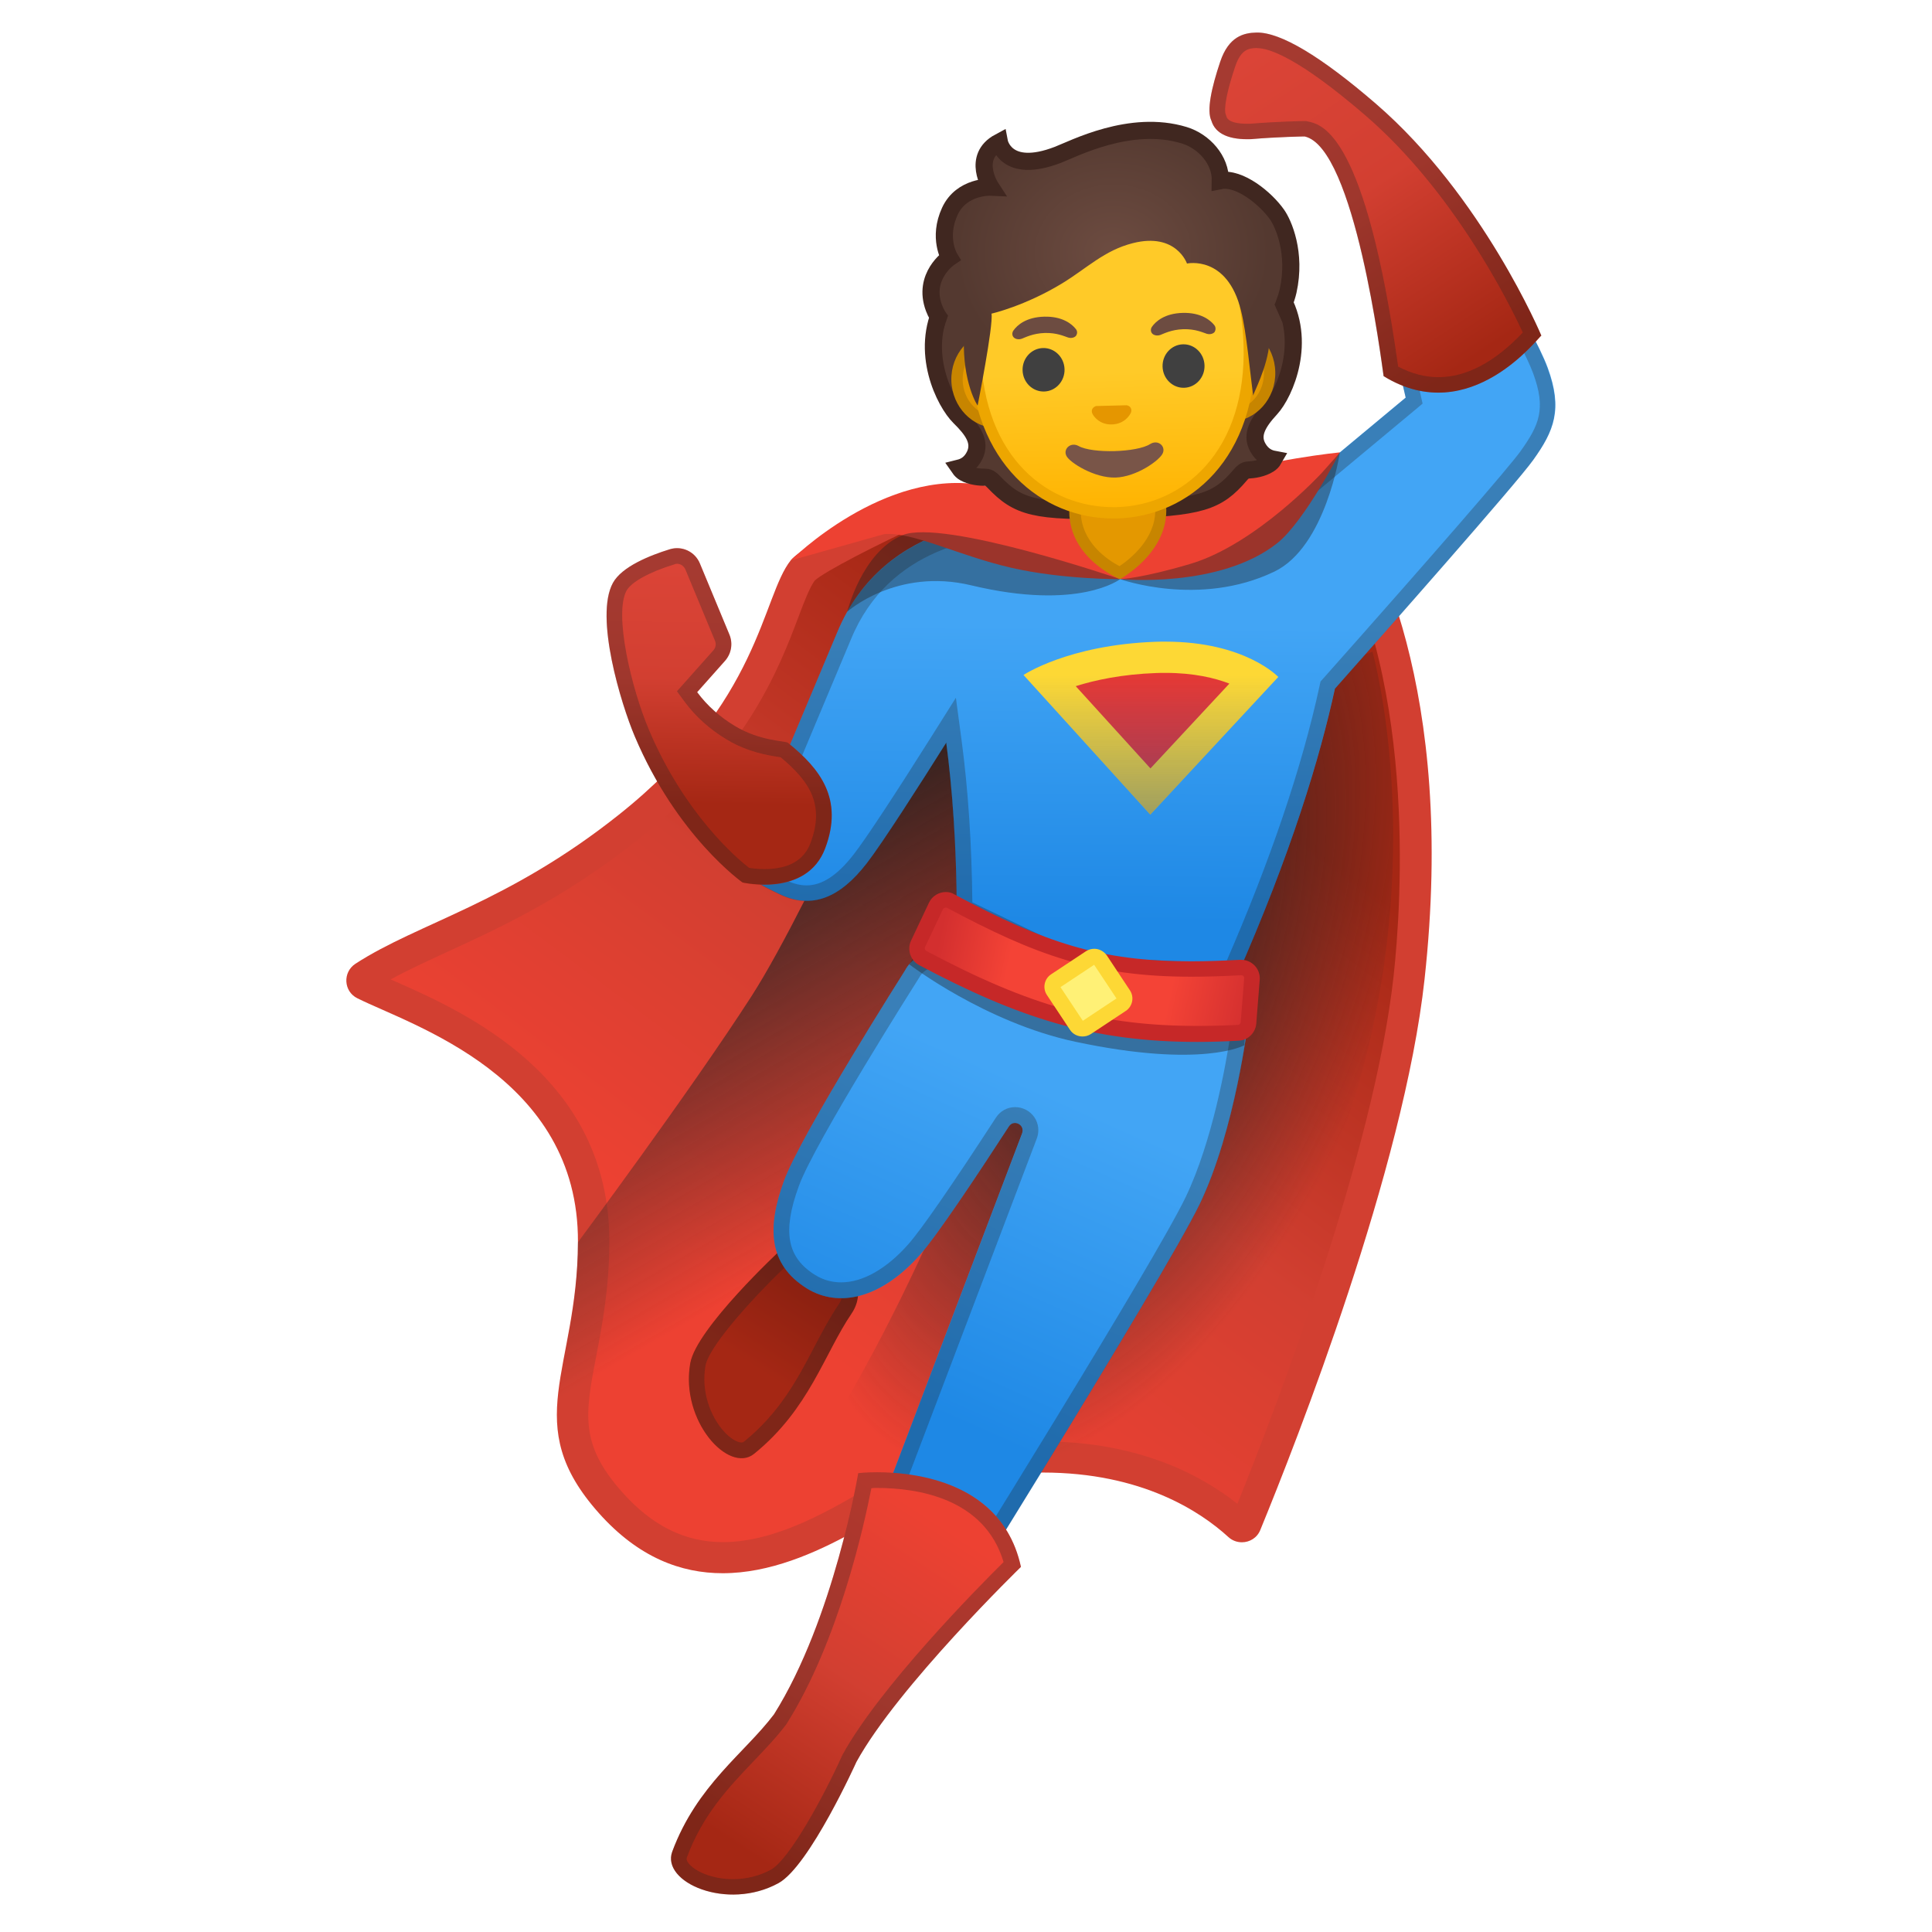 <svg enable-background="new 0 0 128 128" viewBox="0 0 128 128" xmlns="http://www.w3.org/2000/svg" xmlns:xlink="http://www.w3.org/1999/xlink"><linearGradient id="h" x1="78.234" x2="50.453" y1="49.483" y2="86.693" gradientUnits="userSpaceOnUse"><stop stop-color="#A52714" offset="0"/><stop stop-color="#D23F31" offset=".529"/><stop stop-color="#ED4132" offset="1"/></linearGradient><path d="m47.88 103.2c-2.81 0-5.24-1.19-7.42-3.64-3.19-3.58-2.73-5.98-1.97-9.96 0.39-2.05 0.83-4.36 0.85-7.29 0.05-10.34-9.2-14.42-13.64-16.38-0.6-0.26-1.13-0.5-1.55-0.71-0.12-0.06-0.16-0.17-0.16-0.24 0-0.08 0.02-0.18 0.13-0.26 1.45-0.94 3.13-1.71 5.07-2.6 3.41-1.56 7.66-3.51 12.47-7.34 6.96-5.53 8.95-10.78 10.27-14.26 0.47-1.23 0.84-2.2 1.28-2.76 0.51-0.62 4.43-2.63 7.89-4.2 1.99 0.53 4.9 1.31 5.17 1.4l9.45 4.18c0.32 0.12 0.6 0.17 0.88 0.17 0.44 0 0.87-0.12 1.25-0.35l9.74-6.02c0.05-0.03 0.1-0.05 0.16-0.05 0.04 0 0.15 0.01 0.23 0.12 1.8 2.6 7.5 12.59 5.4 31.77-1.37 12.5-8.62 30.87-10.81 36.2-0.07 0.17-0.22 0.18-0.27 0.18-0.07 0-0.14-0.03-0.2-0.08-1.85-1.7-6.01-4.55-12.99-4.55-2.22 0-4.58 0.29-7.04 0.86-0.93 0.22-2.11 0.92-3.6 1.82-2.83 1.68-6.69 3.99-10.59 3.99z" fill="url(#h)"/><path d="m87.51 34.2c6.46 10.05 5.33 25.8 4.82 30.46-1.29 11.7-7.81 28.69-10.35 34.97-2.25-1.79-6.42-4.13-12.88-4.13-2.3 0-4.74 0.3-7.27 0.88-1.09 0.25-2.33 1-3.9 1.94-2.71 1.62-6.42 3.85-10.04 3.85-2.5 0-4.68-1.08-6.65-3.29-2.85-3.2-2.48-5.17-1.73-9.08 0.4-2.09 0.85-4.46 0.86-7.48 0.05-11.01-9.61-15.28-14.26-17.33-0.08-0.03-0.16-0.07-0.23-0.1 1.11-0.61 2.36-1.18 3.74-1.82 3.46-1.59 7.77-3.56 12.68-7.47 7.18-5.71 9.32-11.34 10.59-14.7 0.4-1.07 0.76-1.99 1.09-2.44 0.69-0.62 4.12-2.38 7.2-3.79 2.08 0.56 4.2 1.13 4.69 1.27l9.42 4.16 0.06 0.03 0.06 0.02c0.38 0.14 0.77 0.21 1.18 0.21 0.63 0 1.25-0.18 1.79-0.51l9.13-5.65m0.22-2.34c-0.24 0-0.49 0.07-0.7 0.2l-9.74 6.02c-0.21 0.13-0.45 0.2-0.7 0.2-0.15 0-0.31-0.03-0.46-0.08l-9.53-4.21c-0.25-0.09-5.6-1.52-5.6-1.52s-7.64 3.43-8.61 4.65c-1.92 2.41-2 9.39-11.38 16.85-7.39 5.88-13.27 7.16-17.46 9.88-0.86 0.56-0.79 1.84 0.13 2.29 3.61 1.8 14.67 5.18 14.61 16.16-0.04 8.53-3.9 12.02 1.39 17.95 2.63 2.95 5.45 3.98 8.2 3.98 6.21 0 12.04-5.29 14.41-5.84 2.53-0.59 4.79-0.83 6.8-0.83 6.55 0 10.44 2.58 12.29 4.27 0.26 0.24 0.58 0.35 0.9 0.35 0.51 0 1.01-0.29 1.22-0.82 2.41-5.87 9.51-23.96 10.88-36.48 2.12-19.3-3.47-29.43-5.57-32.47-0.25-0.36-0.66-0.55-1.08-0.55z" fill="#D23F31"/><radialGradient id="g" cx="73.878" cy="63.37" r="18.579" gradientTransform="matrix(.936 .351 -.681 1.814 47.872 -77.563)" gradientUnits="userSpaceOnUse"><stop stop-color="#212121" offset="0"/><stop stop-color="#212121" stop-opacity="0" offset=".999"/></radialGradient><path d="m89.44 73.69c5.41-16.75 1.49-30.51 1.49-30.51s-15.88 5.61-15.91 6.26c-0.04 0.65-10.32 25.11-10.32 25.11s-7.5 20.26-17 29.68c6.81-0.74 12.32-5.31 14.59-5.83 7.09-1.65 12.06-0.59 15.33 0.96 1.78-2.85 8.02-13.89 11.82-25.67z" fill="url(#g)"/><linearGradient id="f" x1="43.406" x2="58.099" y1="55.102" y2="80.47" gradientUnits="userSpaceOnUse"><stop stop-color="#212121" offset="0"/><stop stop-color="#212121" stop-opacity="0" offset=".999"/></linearGradient><path d="m66.97 43.62-5.07-2.3s-8.04 18.35-12.11 24.68c-4.08 6.33-11.5 16.3-11.5 16.3 0.01 8.53-3.9 12.02 1.39 17.95 0.36 0.4 0.72 0.75 1.08 1.08 3.39-4.07 8.99-12.02 13.19-17.98 11.35-16.11 13.02-39.73 13.02-39.73z" fill="url(#f)"/><linearGradient id="e" x1="54.129" x2="49.129" y1="84.028" y2="91.778" gradientUnits="userSpaceOnUse"><stop stop-color="#851F10" offset=".001"/><stop stop-color="#A52714" offset=".841"/></linearGradient><path d="m51.68 82.85s-5.54 5.15-5.95 7.46c-0.68 3.83 2.56 7.37 4.24 6 3.65-2.96 4.64-6.63 6.45-9.29 1.8-2.66-2.34-6.6-4.74-4.17z" fill="url(#e)"/><linearGradient id="d" x1="75.006" x2="74.834" y1="41.42" y2="61.098" gradientUnits="userSpaceOnUse"><stop stop-color="#42A5F5" offset="0"/><stop stop-color="#1E88E5" offset="1"/></linearGradient><path d="m102.54 24.36c-1.01-2.75-5.95-10.64-5.95-10.64l-5.74 2.76 2.28 9.86-10.27 8.55c-4.83-1.13-9.26-1.06-12.95-0.52-2.94-0.22-11.3-0.12-14.46 7.57l-4.58 10.9-3.71 1.29c-1.03 2.15 2.35 4.09 4.5 5.11 2.15 1.03 4 0.23 5.76-2.04 1.05-1.36 3.49-5.17 5.27-8 0.4 3.03 0.68 6.73 0.7 11.23l8.33 4.01 10.14 0.44c3.7-8.37 5.6-14.74 6.58-19.25 3.35-3.78 12.03-13.6 13.14-15.16 1.39-1.93 1.97-3.36 0.96-6.11z" fill="url(#d)"/><g opacity=".29"><path d="m96.2 15.06c1.26 2.05 4.59 7.54 5.37 9.66 0.88 2.38 0.4 3.44-0.82 5.16-0.74 1.04-5.63 6.68-13.08 15.07l-0.18 0.2-0.06 0.27c-1.17 5.42-3.27 11.61-6.23 18.4l-9.22-0.4-7.56-3.64c-0.04-3.87-0.28-7.47-0.71-10.71l-0.38-2.84-1.53 2.43c-2.61 4.14-4.41 6.87-5.22 7.92-1.08 1.4-2.11 2.08-3.14 2.08-0.43 0-0.87-0.11-1.36-0.34-2.6-1.24-4.08-2.47-4.09-3.38l3.19-1.11 0.44-0.15 0.18-0.42 4.58-10.91c2.5-6.08 8.61-6.98 12.04-6.98 0.47 0 0.94 0.02 1.39 0.05l0.11 0.01 0.11-0.02c1.66-0.24 3.34-0.37 5-0.37 2.55 0 5.09 0.29 7.56 0.87l0.5 0.12 0.4-0.33 10.27-8.55 0.49-0.41-0.14-0.62-2.09-9.05 4.18-2.01m0.39-1.33-5.74 2.76 2.28 9.86-10.27 8.55c-2.75-0.64-5.37-0.89-7.8-0.89-1.84 0-3.56 0.15-5.15 0.38-0.4-0.03-0.9-0.05-1.47-0.05-3.64 0-10.26 0.97-13 7.62l-4.58 10.9-3.71 1.29c-1.03 2.15 2.35 4.09 4.5 5.11 0.62 0.3 1.22 0.44 1.8 0.44 1.42 0 2.71-0.87 3.96-2.48 1.05-1.36 3.49-5.17 5.27-8 0.4 3.03 0.68 6.73 0.7 11.23l8.33 4.01 10.14 0.44c3.7-8.37 5.6-14.74 6.58-19.25 3.35-3.78 12.03-13.6 13.14-15.16 1.38-1.94 1.96-3.37 0.95-6.12-0.99-2.75-5.93-10.64-5.93-10.64z" fill="#212121"/></g><linearGradient id="c" x1="47.557" x2="47.794" y1="53.279" y2="37.557" gradientUnits="userSpaceOnUse"><stop stop-color="#A52714" offset="0"/><stop stop-color="#D23F31" offset=".529"/><stop stop-color="#DB4437" offset="1"/></linearGradient><path d="m40.61 38.62c0.59-1.08 2.44-1.82 3.77-2.23 0.81-0.25 1.67 0.16 1.99 0.94l1.96 4.72c0.24 0.58 0.13 1.25-0.29 1.73l-1.85 2.08c0.68 0.92 1.53 1.66 2.51 2.25 1.67 1.01 3.34 0.97 3.51 1.11 2.12 1.71 3.7 3.71 2.46 6.99-1.23 3.26-5.47 2.26-5.47 2.26s-4.35-3.06-7.15-9.7c-0.9-2.13-2.67-7.91-1.44-10.15z" fill="url(#c)"/><linearGradient id="b" x1="55.616" x2="55.616" y1="101.54" y2="101.54" gradientUnits="userSpaceOnUse"><stop stop-color="#BD161D" offset=".003"/><stop stop-color="#D21920" offset=".19"/><stop stop-color="#E11B22" offset=".399"/><stop stop-color="#EA1C24" offset=".643"/><stop stop-color="#ED1C24" offset="1"/></linearGradient><path d="m55.62 101.54" fill="url(#b)"/><g opacity=".29"><path d="m53.44 83.12c0.78 0 1.67 0.62 2.12 1.47 0.2 0.39 0.48 1.14 0 1.84-0.59 0.87-1.08 1.8-1.6 2.79-1.12 2.14-2.29 4.36-4.65 6.28-0.06 0.05-0.11 0.07-0.19 0.07-0.27 0-0.77-0.26-1.26-0.85-0.75-0.89-1.43-2.47-1.12-4.24 0.24-1.35 3.44-4.84 5.67-6.91 0.31-0.3 0.64-0.45 1.03-0.45m0-1.03c-0.61 0-1.23 0.23-1.75 0.76 0 0-5.54 5.15-5.95 7.46-0.58 3.26 1.67 6.3 3.39 6.3 0.3 0 0.59-0.09 0.84-0.3 3.65-2.96 4.64-6.63 6.45-9.29 1.41-2.08-0.81-4.93-2.98-4.93z" fill="#212121"/></g><linearGradient id="a" x1="68.789" x2="59.641" y1="72.073" y2="92.614" gradientUnits="userSpaceOnUse"><stop stop-color="#42A5F5" offset="0"/><stop stop-color="#1E88E5" offset="1"/></linearGradient><path d="m70.4 66.77-0.25 0.68c-0.45-1.66-1.51-3.18-2.95-3.95 0 0-5.78-1.91-7.23 0.78 0 0-6.93 10.92-8.03 13.96-1.11 3.04-1.07 5.52 1.53 7.13 2.1 1.29 4.92 0.67 7.5-2.26 1.16-1.32 3.84-5.35 5.87-8.48 0.32-0.5 1.09-0.11 0.88 0.45l-12.12 31.91 5.41 3.44s16.09-25.73 18.47-30.65c2.37-4.92 3.22-12.14 3.22-12.14l-12.3-0.87z" fill="url(#a)"/><g opacity=".29"><path d="m63.27 63.87c1.56 0 3.21 0.48 3.54 0.59 1.69 0.78 11.2 3.1 14.73 3.96-0.31 2.06-1.21 7.19-2.99 10.9-2.07 4.3-15.01 25.1-17.86 29.66l-3.82-2.43 11.82-31.12c0.18-0.48 0.12-0.99-0.16-1.41-0.29-0.42-0.77-0.67-1.28-0.67s-0.99 0.26-1.27 0.7c-2.86 4.4-4.91 7.37-5.78 8.36-1.44 1.64-3.03 2.55-4.47 2.55-0.61 0-1.19-0.16-1.71-0.48-1.88-1.16-2.2-2.87-1.1-5.89 1.05-2.9 7.87-13.65 7.94-13.76l0.04-0.06c0.3-0.6 1.11-0.9 2.37-0.9m0-1.03c-1.36 0-2.7 0.33-3.3 1.44 0 0-6.93 10.92-8.03 13.96-1.11 3.04-1.07 5.52 1.53 7.13 0.68 0.42 1.45 0.64 2.25 0.64 1.66 0 3.51-0.93 5.25-2.9 1.16-1.32 3.84-5.35 5.87-8.48 0.1-0.16 0.26-0.23 0.41-0.23 0.31 0 0.62 0.3 0.48 0.68l-12.12 31.91 5.41 3.44s16.09-25.73 18.47-30.65c2.37-4.92 3.22-12.14 3.22-12.14s-14.06-3.36-15.5-4.13c-0.01-0.02-2-0.67-3.94-0.67z" fill="#212121"/></g><g opacity=".4"><path d="m60.24 63.89 2-3.26c0.28-0.63 1-0.89 1.58-0.56 6.62 3.79 10.14 4.78 17.67 4.34 0.69-0.04 1.26 0.59 1.21 1.33l-0.26 3.51s-2.76 1.56-11.19-0.23c-5.98-1.27-11.01-5.13-11.01-5.13z" fill="#212121"/></g><linearGradient id="p" x1="62.148" x2="82.817" y1="62.551" y2="67.068" gradientUnits="userSpaceOnUse"><stop stop-color="#D32F2F" offset="0"/><stop stop-color="#F44336" offset=".23"/><stop stop-color="#F44336" offset=".742"/><stop stop-color="#D32F2F" offset="1"/></linearGradient><path d="m79.33 68.5c-6.46 0-11.22-1.32-18.2-5.03-0.33-0.18-0.47-0.6-0.31-0.94l1.19-2.52c0.12-0.25 0.37-0.41 0.65-0.41 0.12 0 0.23 0.03 0.33 0.08 5.71 3.05 9.56 4.5 15.94 4.5 0.99 0 2.06-0.03 3.27-0.1 0.24 0 0.42 0.08 0.56 0.23s0.2 0.34 0.19 0.54l-0.23 2.9c-0.03 0.36-0.32 0.64-0.67 0.66-0.94 0.07-1.85 0.09-2.72 0.09z" fill="url(#p)"/><path d="m62.66 60.13c0.03 0 0.06 0.01 0.09 0.02 5.79 3.09 9.69 4.56 16.18 4.56 1 0 2.08-0.03 3.31-0.1 0.07 0 0.12 0.04 0.14 0.06 0.03 0.03 0.06 0.08 0.05 0.15l-0.23 2.9c-0.01 0.1-0.09 0.18-0.18 0.18-0.93 0.05-1.84 0.07-2.69 0.07-6.37 0-11.07-1.3-17.96-4.97-0.09-0.05-0.13-0.17-0.08-0.26l1.19-2.52c0.04-0.06 0.13-0.09 0.18-0.09m0-1.03c-0.46 0-0.9 0.26-1.11 0.7l-1.19 2.52c-0.28 0.59-0.04 1.31 0.53 1.62 6.57 3.49 11.49 5.09 18.44 5.09 0.88 0 1.79-0.03 2.74-0.08 0.61-0.03 1.11-0.52 1.16-1.13l0.23-2.9c0.06-0.72-0.51-1.33-1.23-1.33h-0.07c-1.16 0.06-2.23 0.1-3.24 0.1-5.99 0-9.63-1.2-15.7-4.44-0.16-0.11-0.36-0.15-0.56-0.15z" fill="#C62828"/><path d="m69.48 45.02c1.28-0.56 3.66-1.34 7.09-1.47 0.22-0.01 0.43-0.01 0.63-0.01 3.09 0 4.99 0.84 5.95 1.43l-6.94 7.46-6.73-7.41z" fill="#E53935"/><path d="m77.21 44.58c1.89 0 3.28 0.34 4.24 0.71l-5.23 5.62-4.95-5.45c1.27-0.4 3.06-0.79 5.33-0.87 0.22-0.01 0.41-0.01 0.61-0.01m0-2.07c-0.22 0-0.44 0-0.67 0.01-5.77 0.21-8.73 2.2-8.73 2.2l8.4 9.25 8.48-9.12s-2.19-2.34-7.48-2.34z" fill="#FDD835"/><path d="m71.72 68.16c-0.16 0-0.31-0.08-0.39-0.21l-1.53-2.31c-0.07-0.1-0.09-0.23-0.07-0.35s0.1-0.23 0.2-0.3l2.31-1.53c0.08-0.05 0.17-0.08 0.26-0.08 0.16 0 0.31 0.08 0.39 0.21l1.53 2.31c0.07 0.1 0.09 0.23 0.07 0.35s-0.1 0.23-0.2 0.3l-2.31 1.53c-0.08 0.05-0.17 0.08-0.26 0.08z" fill="#FFF176"/><path d="m72.49 63.92 1.48 2.23-2.23 1.48-1.48-2.23 2.23-1.48m0.01-1.06c-0.19 0-0.38 0.05-0.55 0.16l-2.31 1.53c-0.46 0.3-0.58 0.92-0.28 1.37l1.53 2.31c0.19 0.29 0.51 0.44 0.83 0.44 0.19 0 0.38-0.05 0.55-0.16l2.31-1.53c0.46-0.3 0.58-0.92 0.28-1.37l-1.53-2.31c-0.2-0.28-0.51-0.44-0.83-0.44z" fill="#FDD835"/><linearGradient id="o" x1="48.301" x2="62.155" y1="121.94" y2="100.85" gradientUnits="userSpaceOnUse"><stop stop-color="#A52714" offset="0"/><stop stop-color="#D23F31" offset=".529"/><stop stop-color="#ED4132" offset="1"/></linearGradient><path d="m56.86 97.6s-1.61 9.66-5.58 15.98c-1.94 2.57-5.1 4.68-6.74 9.09-0.75 2.03 3.63 3.96 7.04 2.09 2.05-1.13 5.16-8.03 5.16-8.03 2.73-4.98 10.9-12.92 10.9-12.92-1.58-7.29-10.78-6.21-10.78-6.21z" fill="url(#o)"/><g opacity=".29"><path d="m58.1 98.58c2.63 0 7.12 0.65 8.39 4.91-1.75 1.73-8.21 8.29-10.66 12.75l-0.04 0.08c-1.23 2.73-3.5 6.88-4.71 7.55-0.75 0.41-1.63 0.63-2.52 0.63-1.43 0-2.6-0.56-2.97-1.09-0.14-0.2-0.1-0.31-0.08-0.36 1.06-2.85 2.79-4.66 4.46-6.41 0.77-0.81 1.5-1.57 2.13-2.41l0.03-0.04 0.02-0.04c3.4-5.42 5.09-13.05 5.58-15.55 0.12-0.02 0.24-0.02 0.37-0.02m0-1.04c-0.76 0-1.24 0.06-1.24 0.06s-1.61 9.66-5.58 15.98c-1.94 2.57-5.1 4.68-6.74 9.09-0.54 1.45 1.54 2.85 4.02 2.85 0.99 0 2.05-0.22 3.02-0.76 2.05-1.13 5.16-8.03 5.16-8.03 2.73-4.98 10.9-12.92 10.9-12.92-1.22-5.62-6.97-6.27-9.54-6.27z" fill="#212121"/></g><path d="m52.39 37.13s6.21-6.2 12.78-4.97c7.57 1.42 9.04 6.21 9.04 6.21s-3.81 0.03-7.24-0.76c-3.47-0.8-6.56-2.41-8.4-2.22l-6.18 1.74z" fill="#ED4132"/><path d="m74.21 38.37s3.05-5.53 6.37-6.72 8.19-1.68 8.19-1.68-2.33 4.55-4.13 6c-3.81 3.04-10.43 2.4-10.43 2.4z" fill="#ED4132"/><path d="m56.13 40.53s3.26-2.94 8.22-1.75c7.14 1.71 9.86-0.41 9.86-0.41s5.25 1.89 10.22-0.5c3.41-1.64 4.34-7.89 4.34-7.89l-1.17 1.32s-4.38 4.77-8.74 6.06c-3.19 0.95-4.64 1.01-4.64 1.01s-11.76-4.03-14.44-2.91-3.65 5.07-3.65 5.07z" fill="#212121" opacity=".4"/><path d="m83.33 29.64c-0.47-0.85 0.02-1.66 0.86-2.57 0.94-1.02 2.45-4.48 0.66-7.48-0.32-0.04-4.97 0.16-6.15 0.19-1.43 0.04-3.59 0.1-5.02 0.14s-3.59 0.1-5.02 0.14c-1.18 0.03-5.83 0.09-6.15 0.14-1.62 3.09 0.08 6.47 1.07 7.44 0.88 0.86 1.42 1.64 1 2.52-0.28 0.58-0.7 0.77-1.02 0.85 0.09 0.13 0.2 0.24 0.33 0.31 0.46 0.26 1.03 0.3 1.4 0.3 0.22 0 0.39 0.14 0.54 0.3 1.61 1.69 2.71 2.02 8.23 1.87 5.51-0.15 6.59-0.54 8.11-2.32 0.14-0.17 0.3-0.32 0.52-0.33 0.37-0.02 0.94-0.1 1.38-0.38 0.13-0.08 0.24-0.19 0.32-0.33-0.32-0.06-0.75-0.23-1.06-0.79z" fill="#543930"/><path d="m83.33 29.64c-0.47-0.85 0.02-1.66 0.86-2.57 0.94-1.02 2.45-4.48 0.66-7.48-0.32-0.04-4.97 0.16-6.15 0.19-1.43 0.04-3.59 0.1-5.02 0.14s-3.59 0.1-5.02 0.14c-1.18 0.03-5.83 0.09-6.15 0.14-1.62 3.09 0.08 6.47 1.07 7.44 0.88 0.86 1.42 1.64 1 2.52-0.28 0.58-0.7 0.77-1.02 0.85 0.09 0.13 0.2 0.24 0.33 0.31 0.46 0.26 1.03 0.3 1.4 0.3 0.22 0 0.39 0.14 0.54 0.3 1.61 1.69 2.71 2.02 8.23 1.87 5.51-0.15 6.59-0.54 8.11-2.32 0.14-0.17 0.3-0.32 0.52-0.33 0.37-0.02 0.94-0.1 1.38-0.38 0.13-0.08 0.24-0.19 0.32-0.33-0.32-0.06-0.75-0.23-1.06-0.79z" fill="none" stroke="#402720" stroke-miterlimit="10" stroke-width="1.135"/><path d="m74.19 37.94c-0.64-0.31-2.97-1.6-2.97-4.08l-0.08-2.13 5.69-0.16 0.08 2.25c0 2.28-2.13 3.75-2.72 4.12z" fill="#E49800"/><path d="m76.47 31.96 0.07 1.85c0 1.91-1.67 3.23-2.37 3.7-0.76-0.4-2.56-1.56-2.57-3.67l-0.07-1.74 2.46-0.07 2.48-0.07m0.72-0.77-6.44 0.18 0.09 2.5c0 3.16 3.36 4.5 3.36 4.5s3.07-1.65 3.07-4.55l-0.08-2.63z" fill="#C78500"/><path d="m66.07 27.97c-1.42 0-2.61-1.24-2.66-2.77-0.04-1.57 1.11-2.88 2.57-2.92l15.42-0.42c1.49 0 2.68 1.24 2.72 2.77 0.04 1.57-1.11 2.88-2.57 2.92l-15.48 0.42z" fill="#E49800"/><path d="m81.46 22.24c1.22 0 2.25 1.08 2.28 2.41 0.04 1.36-0.95 2.5-2.2 2.53l-2.08 0.06-11.26 0.31-2.08 0.06h-0.06c-1.22 0-2.25-1.08-2.28-2.41-0.02-0.66 0.21-1.3 0.64-1.78 0.42-0.47 0.97-0.74 1.57-0.75l2.08-0.06 11.26-0.31 2.08-0.06h0.05m0-0.75h-0.08l-2.08 0.06-11.26 0.31-2.08 0.06c-1.66 0.05-2.98 1.53-2.93 3.3 0.05 1.74 1.4 3.14 3.03 3.14h0.08l2.08-0.06 11.26-0.31 2.08-0.06c1.66-0.05 2.98-1.53 2.93-3.3-0.04-1.74-1.4-3.14-3.03-3.14z" fill="#C78500"/><linearGradient id="n" x1="73.676" x2="73.676" y1="10.506" y2="33.895" gradientTransform="matrix(1 -.027 .027 1 -.591 2.115)" gradientUnits="userSpaceOnUse"><stop stop-color="#FFCA28" offset=".599"/><stop stop-color="#FFB300" offset="1"/></linearGradient><path d="m73.74 33.98c-4.4 0-8.93-3.28-9.13-10.61-0.09-3.47 0.81-6.7 2.56-9.08 1.63-2.22 3.88-3.53 6.18-3.59h0.18c4.38 0 9.03 4.56 9.24 12.18 0.09 3.39-0.81 6.24-2.61 8.25-1.59 1.77-3.78 2.78-6.17 2.85h-0.25z" fill="url(#n)"/><path d="m73.53 11.07c4.2 0 8.66 4.42 8.86 11.82 0.09 3.29-0.78 6.05-2.52 7.99-1.52 1.69-3.61 2.66-5.9 2.72h-0.23c-4.22 0-8.57-3.17-8.76-10.24-0.16-5.8 3-12.14 8.37-12.29h0.18m0-0.75h-0.19c-4.91 0.13-9.31 5.51-9.1 13.06 0.2 7.38 4.82 10.97 9.51 10.97h0.25c4.77-0.13 9.35-3.97 9.15-11.48-0.21-7.46-4.79-12.55-9.62-12.55z" fill="#EDA600"/><g fill="#404040"><ellipse transform="matrix(1 -.027 .027 1 -.642 1.895)" cx="69.12" cy="24.47" rx="1.39" ry="1.44"/><ellipse transform="matrix(1 -.027 .027 1 -.631 2.148)" cx="78.39" cy="24.22" rx="1.39" ry="1.44"/></g><path d="m76.2 29.42c-0.88 0.56-3.83 0.64-4.74 0.13-0.52-0.29-1.04 0.19-0.81 0.65 0.22 0.45 1.86 1.48 3.25 1.44s2.95-1.15 3.14-1.62c0.2-0.47-0.33-0.92-0.84-0.6z" fill="#795548"/><path d="m74.72 26.87c-0.03-0.01-0.06-0.02-0.09-0.02l-1.99 0.05c-0.03 0-0.06 0.01-0.09 0.03-0.18 0.08-0.27 0.27-0.18 0.47s0.5 0.75 1.3 0.72c0.8-0.02 1.18-0.59 1.26-0.79 0.08-0.21-0.03-0.4-0.21-0.46z" fill="#E59600"/><radialGradient id="m" cx="73.864" cy="16.593" r="10.367" gradientTransform="matrix(1 -.027 .024 .864 -.529 4.367)" gradientUnits="userSpaceOnUse"><stop stop-color="#6D4C41" offset="0"/><stop stop-color="#543930" offset="1"/></radialGradient><path d="m70.08 10.26c-3.46 1.33-3.87-0.85-3.87-0.85-1.87 1-0.57 2.99-0.57 2.99s-1.93-0.09-2.71 1.6c-0.81 1.76-0.02 3.07-0.02 3.07s-1.82 1.23-1.03 3.34c0.52 1.41 1.98 1.94 1.98 1.94-0.09 3.07 0.91 4.52 0.91 4.52s1.05-5.29 0.92-6.09c0 0 2.2-0.5 4.67-2 1.67-1.02 2.8-2.19 4.69-2.67 2.88-0.73 3.59 1.35 3.59 1.35s2.67-0.59 3.58 3.12c0.38 1.52 0.59 4.08 0.81 5.64-0.02-0.14 0.95-1.85 1.08-3.57 0.05-0.64 0.97-2.21 1.23-3.37 0.56-2.53-0.32-4.48-0.73-5.06-0.74-1.06-2.49-2.5-3.76-2.25 0.03-1.37-1.08-2.61-2.39-3.01-3.57-1.09-7.35 0.91-8.38 1.3z" fill="url(#m)"/><defs><polygon id="l" points="64.5 7.74 61.18 13.82 60.84 21.13 62.41 22.09 63.22 19.7 76.87 12.97 83.04 17.02 84.96 21.35 86.44 19.52 85.51 7.16"/></defs><clipPath id="k"><use xlink:href="#l"/></clipPath><g clip-path="url(#k)"><path d="m70.08 10.26c-3.46 1.33-3.87-0.85-3.87-0.85-1.87 1-0.57 2.99-0.57 2.99s-1.93-0.09-2.71 1.6c-0.81 1.76-0.02 3.07-0.02 3.07s-1.82 1.23-1.03 3.34c0.52 1.41 1.98 1.94 1.98 1.94-0.09 3.07 0.91 4.52 0.91 4.52s1.05-5.29 0.92-6.09c0 0 2.2-0.5 4.67-2 1.67-1.02 2.8-2.19 4.69-2.67 2.88-0.73 3.59 1.35 3.59 1.35s2.67-0.59 3.58 3.12c0.38 1.52 0.59 4.08 0.81 5.64-0.02-0.14 0.95-1.85 1.08-3.57 0.05-0.64 0.97-2.21 1.23-3.37 0.56-2.53-0.32-4.48-0.73-5.06-0.74-1.06-2.49-2.5-3.76-2.25 0.03-1.37-1.08-2.61-2.39-3.01-3.57-1.09-7.35 0.91-8.38 1.3z" fill="none" stroke="#402720" stroke-miterlimit="10" stroke-width="1.135"/></g><g fill="#6D4C41"><path d="m71.27 21.79c-0.27-0.34-0.9-0.84-2.09-0.81s-1.79 0.56-2.04 0.92c-0.11 0.16-0.08 0.34 0.01 0.44 0.08 0.1 0.3 0.19 0.55 0.1 0.24-0.09 0.72-0.35 1.52-0.38 0.8-0.02 1.29 0.22 1.54 0.3s0.47-0.02 0.54-0.13 0.1-0.29-0.03-0.44z"/><path d="m80.45 21.54c-0.27-0.34-0.9-0.84-2.09-0.81s-1.79 0.56-2.04 0.92c-0.11 0.16-0.08 0.34 0.01 0.44 0.08 0.1 0.3 0.19 0.55 0.1 0.24-0.09 0.72-0.35 1.52-0.38 0.8-0.02 1.29 0.22 1.54 0.3s0.47-0.02 0.54-0.13c0.06-0.11 0.09-0.29-0.03-0.44z"/></g><linearGradient id="j" x1="97.368" x2="83.559" y1="23.916" y2="3.03" gradientUnits="userSpaceOnUse"><stop stop-color="#A52714" offset="0"/><stop stop-color="#D23F31" offset=".529"/><stop stop-color="#DB4437" offset="1"/></linearGradient><path d="m91.67 24.92c-0.14-0.93-1.91-15.14-5.23-15.88 0 0-1.76 0.02-3.56 0.18-1.41 0.05-2.35-0.33-2.62-1.22-0.33-0.68 0.01-2.2 0.58-3.9 0.57-1.71 1.59-1.92 2.4-1.94 1.57-0.04 4.25 1.55 7.93 4.73 7.08 6.12 10.95 15.35 10.95 15.35-0.13 0-4.69 6.23-10.45 2.68z" fill="url(#j)"/><g opacity=".29"><path d="m44.85 37.35c0.24 0 0.46 0.15 0.56 0.38l1.96 4.72c0.09 0.21 0.05 0.47-0.11 0.64l-1.85 2.08-0.56 0.63 0.5 0.68c0.73 0.99 1.67 1.84 2.81 2.52 1.39 0.84 2.78 1.05 3.44 1.15 0.04 0.01 0.08 0.01 0.12 0.02 1.94 1.61 2.93 3.15 1.98 5.68-0.43 1.15-1.46 1.73-3.06 1.73-0.43 0-0.8-0.05-1.01-0.08-0.8-0.62-4.27-3.56-6.63-9.13-1.19-2.82-2.33-7.7-1.49-9.24 0.32-0.57 1.5-1.23 3.17-1.74 0.06-0.03 0.11-0.04 0.17-0.04m0-1.03c-0.16 0-0.32 0.02-0.48 0.07-1.33 0.41-3.18 1.15-3.77 2.23-1.22 2.23 0.54 8.02 1.44 10.14 2.81 6.65 7.15 9.7 7.15 9.7s0.61 0.14 1.44 0.14c1.35 0 3.27-0.38 4.03-2.4 1.24-3.28-0.35-5.28-2.46-6.99-0.17-0.13-1.84-0.1-3.51-1.11-0.98-0.59-1.83-1.33-2.51-2.25l1.85-2.08c0.42-0.47 0.53-1.14 0.29-1.73l-1.96-4.72c-0.26-0.61-0.86-1-1.51-1z" fill="#212121"/></g><g opacity=".29"><path d="m83.3 3.19c0.75 0 2.67 0.58 7.19 4.48 5.78 5 9.42 12.24 10.4 14.36-1.85 1.96-3.74 2.96-5.6 2.96-0.89 0-1.78-0.24-2.66-0.7-2.15-15.4-5.02-16.04-5.97-16.24l-0.12-0.03h-0.12c-0.07 0-1.8 0.03-3.61 0.18h-0.18c-0.56 0-1.26-0.08-1.38-0.49l-0.02-0.07-0.03-0.09c-0.03-0.06-0.2-0.65 0.63-3.13 0.4-1.21 0.96-1.22 1.44-1.24l0.03 0.01m0-1.04h-0.06c-0.81 0.02-1.83 0.23-2.4 1.94s-0.91 3.23-0.58 3.91c0.25 0.84 1.1 1.22 2.37 1.22h0.24c1.8-0.15 3.56-0.18 3.56-0.18 3.32 0.73 5.09 14.95 5.23 15.88 1.28 0.79 2.49 1.09 3.62 1.09 3.94 0 6.73-3.77 6.83-3.79 0 0-3.87-9.23-10.95-15.35-3.62-3.12-6.28-4.72-7.86-4.72z" fill="#212121"/></g><linearGradient id="i" x1="76.247" x2="76.247" y1="44.742" y2="54.598" gradientUnits="userSpaceOnUse"><stop stop-color="#0D47A1" stop-opacity="0" offset="0"/><stop stop-color="#0D47A1" offset="1"/></linearGradient><path d="m67.81 44.72s2.96-1.99 8.73-2.2 8.15 2.33 8.15 2.33l-8.48 9.12-8.4-9.25z" fill="url(#i)" opacity=".42"/></svg>
